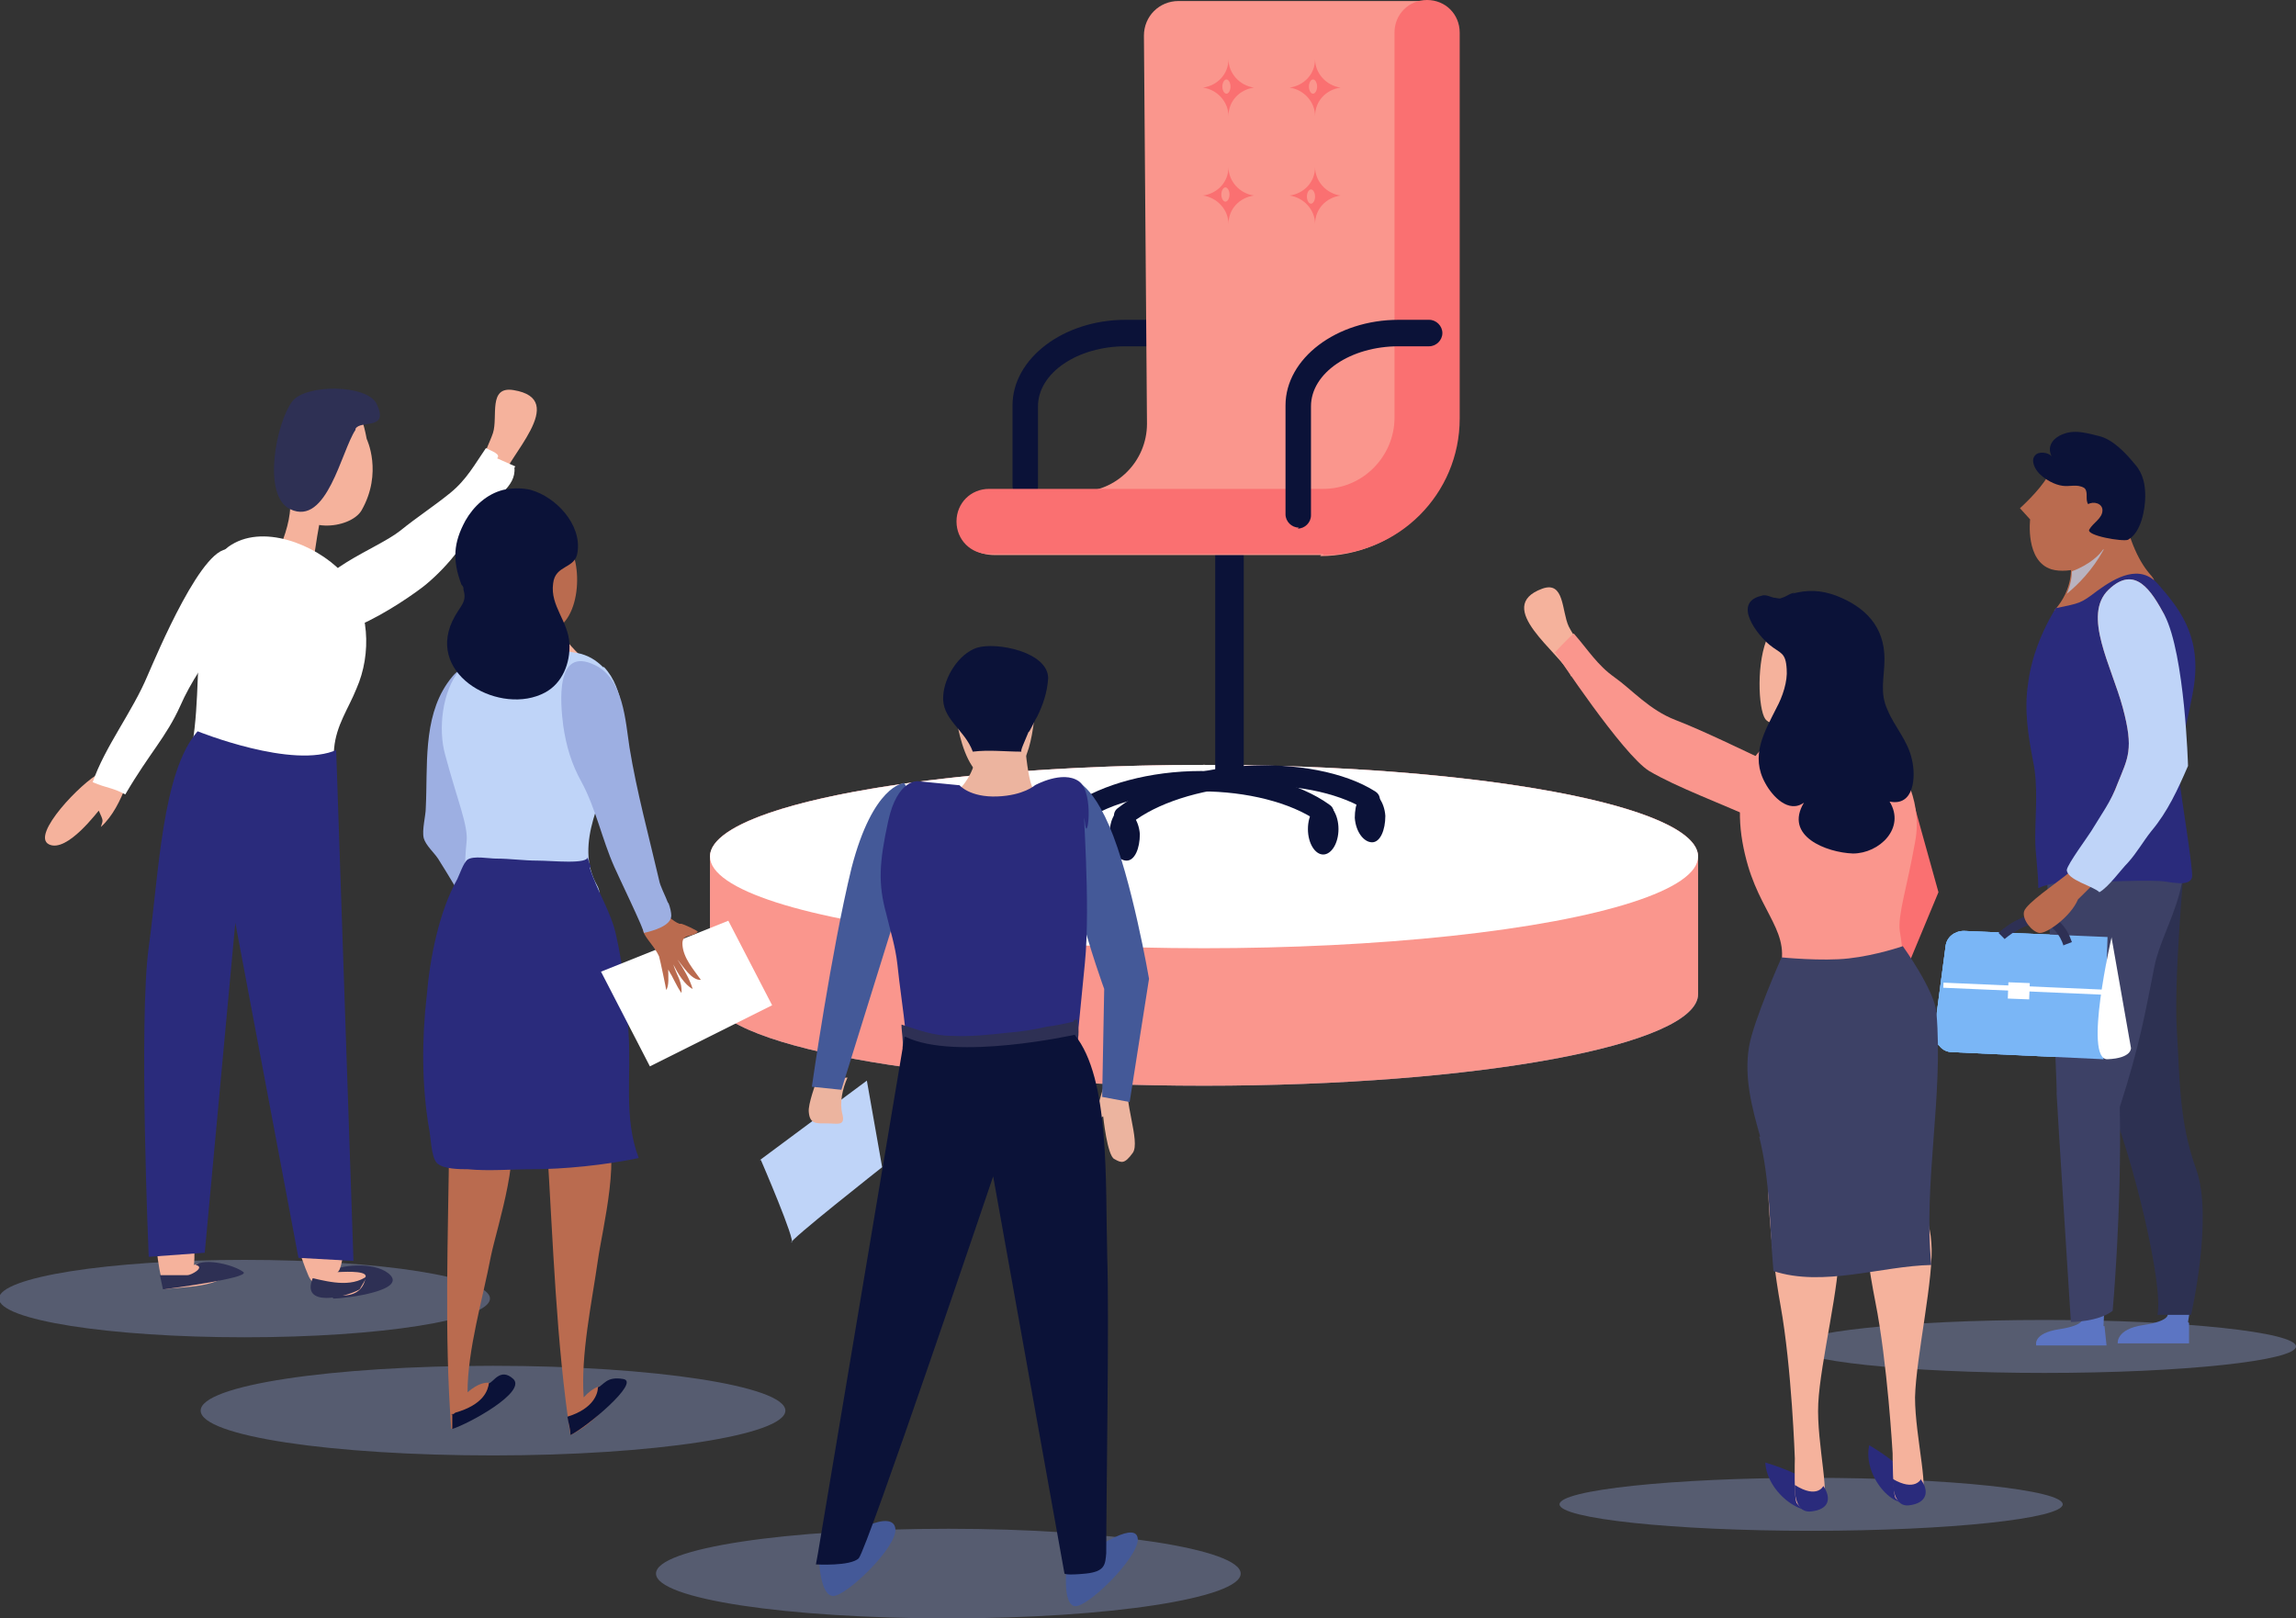 <?xml version="1.0" encoding="UTF-8"?>
<svg xmlns="http://www.w3.org/2000/svg" version="1.1" viewBox="0 0 225.4 158.9">
  <rect x="0" y="0" width="225.4" height="158.9" fill="#333333" stroke="none"/>
  <!-- Generator: Adobe Illustrator 29.0.0, SVG Export Plug-In . SVG Version: 2.1.0 Build 186)  -->
  <defs>
    <style>
      .st0 {
        fill: #445998;
      }

      .st1 {
        fill: #ba6b4f;
      }

      .st2 {
        fill: #3d4166;
      }

      .st3 {
        fill: #f5b29c;
      }

      .st4 {
        fill: #ecb49f;
      }

      .st5, .st6 {
        fill: #fff;
      }

      .st5, .st7 {
        opacity: .3;
      }

      .st8 {
        isolation: isolate;
      }

      .st9 {
        fill: #7ab6f6;
      }

      .st7 {
        fill: #a8bcff;
      }

      .st10 {
        fill: #9dafe2;
      }

      .st11 {
        fill: #5c75c3;
      }

      .st12 {
        fill: #2d3152;
      }

      .st13 {
        fill: #bfd4f8;
      }

      .st14 {
        fill: #fa7071;
      }

      .st15 {
        fill: #0b1238;
      }

      .st16 {
        fill: #fa968d;
      }

      .st17 {
        fill: #2e3054;
      }

      .st18 {
        fill: #2a2b7c;
      }

      .st19 {
        fill: #b9b3c0;
        mix-blend-mode: multiply;
      }
    </style>
  </defs>
  <g class="st8">
    <g id="_編集モード" data-name="編集モード">
      <g>
        <path class="st7" d="M225.4,132.2c0,1.4-11.1,2.6-24.7,2.6s-24.7-1.2-24.7-2.6,11.1-2.6,24.7-2.6,24.7,1.2,24.7,2.6Z"/>
        <path class="st7" d="M202.5,147.7c0,1.4-11.1,2.6-24.7,2.6s-24.7-1.2-24.7-2.6,11.1-2.6,24.7-2.6,24.7,1.2,24.7,2.6Z"/>
        <g>
          <g>
            <path class="st9" d="M190,101.4c0,.5,0,1,.4,1.3.3.4.8.6,1.2.6l14.9.7.4-12-14.1-.6c-.9,0-1.7.6-1.8,1.5l-1.1,8.3Z"/>
            <path class="st17" d="M202.6,92.9c-.4-1.2-1.1-2-1.9-2.2-1.8-.4-3.9,1.5-3.9,1.5l-.6-.6c0,0,2.5-2.3,4.7-1.8,1.1.3,2,1.2,2.5,2.7l-.8.3Z"/>
            <rect class="st6" x="198.5" y="89.2" width=".5" height="15.8" transform="translate(93 291.4) rotate(-87.5)"/>
            <rect class="st6" x="197.4" y="96.3" width="1.6" height="2.1" transform="translate(93.3 291.6) rotate(-87.8)"/>
          </g>
          <path class="st6" d="M207.3,92.1l1.9,10.8s.1,1-2.3,1.1c-2.4.1.4-12,.4-12Z"/>
        </g>
        <g>
          <g>
            <path class="st9" d="M190,101.4c0,.5,0,1,.4,1.3.3.4.8.6,1.2.6l14.9.7.4-12-14.1-.6c-.9,0-1.7.6-1.8,1.5l-1.1,8.3Z"/>
            <path class="st17" d="M202.6,92.9c-.4-1.2-1.1-2-1.9-2.2-1.8-.4-3.9,1.5-3.9,1.5l-.6-.6c0,0,2.5-2.3,4.7-1.8,1.1.3,2,1.2,2.5,2.7l-.8.3Z"/>
            <rect class="st6" x="198.5" y="89.2" width=".5" height="15.8" transform="translate(93 291.4) rotate(-87.5)"/>
            <rect class="st6" x="197.4" y="96.3" width="1.6" height="2.1" transform="translate(93.3 291.6) rotate(-87.8)"/>
          </g>
          <path class="st6" d="M207.3,92.1l1.9,10.8s.1,1-2.3,1.1c-2.4.1.4-12,.4-12Z"/>
        </g>
        <path class="st5" d="M166.7,84.1c0-5-21.7-9-48.5-9s-48.5,4-48.5,9v13.5c0,5,21.7,9,48.5,9s48.5-4,48.5-9v-13.5Z"/>
        <path class="st7" d="M166.7,84.1c0-5-21.7-9-48.5-9s-48.5,4-48.5,9v13.5c0,5,21.7,9,48.5,9s48.5-4,48.5-9v-13.5Z"/>
        <path class="st16" d="M166.7,84.1c0-5-21.7-9-48.5-9s-48.5,4-48.5,9v13.5c0,5,21.7,9,48.5,9s48.5-4,48.5-9v-13.5Z"/>
        <ellipse class="st6" cx="118.2" cy="84.1" rx="48.5" ry="9"/>
        <path class="st7" d="M77.1,138.5c0,2.4-12.9,4.4-28.7,4.4s-28.7-1.9-28.7-4.4,12.9-4.4,28.7-4.4,28.7,2,28.7,4.4Z"/>
        <path class="st7" d="M121.8,154.5c0,2.4-12.9,4.4-28.7,4.4s-28.7-1.9-28.7-4.4,12.9-4.4,28.7-4.4,28.7,2,28.7,4.4Z"/>
        <path class="st7" d="M48.1,127.5c0,2.1-10.8,3.8-24.1,3.8s-24.1-1.7-24.1-3.8,10.8-3.8,24.1-3.8,24.1,1.7,24.1,3.8Z"/>
        <g>
          <path class="st3" d="M12.4,77.1c-.6,1.5-1.3,3-2.5,4.1.2-.7.3-.5-.2-1.6,0-.1-3.1,4.2-4.9,3.3-1.8-.9,3.2-6.1,5-7l2.5,1.1Z"/>
          <path class="st6" d="M22.7,54c-2.6-1.1-7.4,10.5-8.2,12.3-1.5,3.6-4.2,7-5.4,10.5,1.4.6,1.9.5,3.2,1.2,2.4-4.1,4-5.6,5.4-8.7,1-2.3,2.6-4.6,4.1-6.7l.8-8.6Z"/>
          <path class="st3" d="M28,47.8c1.5,2.2-.8,6.8-2,9.1,1.4,0,3,0,4.4.5.5-2.9.9-6.8,1.7-8.8l-4.1-.8Z"/>
          <path class="st17" d="M32.7,127.5c1.2,0,7.6-.8,5.4-2.5-1.4-1.1-4.7-.9-6.1,0l.7,2.5Z"/>
          <path class="st3" d="M49.1,47.4c.6-2.5,6.9-8.2,1.3-9.1-2.5-.4-1.5,2.6-2,4.2-.6,1.8-1.9,3.3,0,4.8l.6.2Z"/>
          <path class="st3" d="M31.9,117.6c-.4,0-1,.1-1.6.5-2.3,1.5-.8,5.3,0,7.2.9,2,5.3,3,5.6,0,0-.6-2.5-.4-2.8-.4.7,0,1.4-7-1.2-7.2Z"/>
          <path class="st3" d="M16,126.6c2-.3,5.6-.1,6.9-2-1.5-.6-2.4-.8-3.9-.4.2,0,0-4.1,0-4.5,0-1.7.2-3.4.3-5,.4-3.5-6.2.7-3.2,11.9Z"/>
          <path class="st6" d="M33.9,56.7c2.4,3,2.6,7.5,1.1,10.9-.8,2-2,3.6-2.2,5.9-.2,2.1.7,4.3-.6,6.1-1.2,1.6-4.1,2.6-6,2.5-2.3,0-4.7-1-6.2-2.8-1.9-2.2-1.2-5.1-.9-7.8.5-4.4.1-8.5,1.3-12.9.5-1.7.4-3.7,2-4.9,3.3-2.4,8.6-.2,11.1,2.4.2.2.3.4.5.5Z"/>
          <path class="st18" d="M33,73.6l1.7,50.2-5.4-.3-6.2-32.9-3,32.4-5.5.4s-1-23.1,0-30.4c1-7.2,1.3-17.2,4.8-21.2,0,0,9.4,3.8,13.7,1.8Z"/>
          <path class="st3" d="M28.9,49.2c.3,3.3,5.5,2.8,6.6.9,2.1-3.7.5-7,.5-7-.6-3.2-1.4-3.9-3.7-4.3,0,0-4.3.6-3.5,10.4Z"/>
          <path class="st17" d="M15.7,125.2c0,0,2.5,0,2.7,0,.4,0,1.8-.8.8-1,1-.7,3.8,0,4.7.7.7.6-7.9,1.7-7.9,1.7-.1-.5-.2-.9-.3-1.4Z"/>
          <path class="st17" d="M34.9,42.2c-1.4,2.1-2.8,9.5-6.4,7.8-2.8-1.3-1.4-8.5.2-10.6,1.3-1.7,7.4-1.7,8.3.3,1.2,2.6-1.6,1.5-2.1,2.4Z"/>
          <path class="st6" d="M50.5,45.9c.2,2-2.1,2.9-3,4.5-1.7,2.7-3.3,5-5.7,7-1.7,1.4-12.1,8.6-11.5,2.2.3-3.6,6.6-5.6,9-7.5,1.6-1.3,3.3-2.4,4.9-3.7,1.6-1.3,2.4-2.8,3.5-4.4.6.3,1.5.6,1.1,1l1.8.8Z"/>
          <path class="st17" d="M36.4,125c-1.6,1.5-3.9.9-5.7.5-1.2,2.9,3.2,1.9,4.6,1.1l1-1.7Z"/>
        </g>
        <g>
          <path class="st1" d="M206.6,44c-1.8-.5-4.7,1.2-5.6,2.8-.8,1.4-2.7,3.1-2.7,3.1l1,1.1s-.5,4.1,2.1,4.9c1.7.5,4.6-.4,6.2-1.9,2.2-2.2,1.9-3.3,1.9-5.1,0-1.6-1.1-4-2.5-4.8-.1,0-.2-.1-.4-.1Z"/>
          <path class="st1" d="M207.8,49.7c-.5,2.3-2.8,4.2-4.5,5.8,0,0,.3,2.3-1.6,4.4-.5.5,4.3-.8,4.8-.9,1.2-.3,3.1-.3,4-1.1,1-.9,1.3-.7.5-1.6-1.1-1.3-2.2-3.6-2.8-7.4l-.4.7Z"/>
          <path class="st19" d="M206.5,53.9c-.4.6-1.3,1.5-3.1,2.2,0,.5-.1,1.3-.5,2.2,1.1-.9,2.5-2.3,3.6-4.3Z"/>
          <path class="st11" d="M214.9,129.9v2s-7,0-7,0c0,0-.2-1.4,2.5-1.8,2.7-.4,2.4-1.1,2.4-1.1v-3c.1,0,2.7-.5,2.7-.5l-.7,4.3Z"/>
          <path class="st12" d="M202.6,88.2s2.4,14.7,4.4,19.7c2.4,5.8,5.4,18.2,4.8,21.2h3.3c0,0,2.2-9.6.5-14.3-1.7-4.7-1.6-8.9-1.9-13.7-.3-4.8.7-15.9.7-15.9,0,0-12.6-7.7-11.9,3.1Z"/>
          <path class="st11" d="M206.6,130.2l.2,1.9h-6.9c0,0-.4-1.2,2.3-1.6,2.6-.4,2.2-1.1,2.2-1.1l-.2-2.8,2.5-.5-.2,4.1Z"/>
          <path class="st2" d="M200.8,82.9s1.2,24.1,1.1,24.5c0,.4,1.4,22.4,1.4,22.4,0,0,2.7,0,4.1-1.1,0,0,.9-9.8.7-20,2-6.2,2.5-9.3,3.4-13.8.9-4.5,5.1-8.9,1.6-17-3.5-8.1-13.2,0-12.3,5.1Z"/>
          <path class="st18" d="M201.9,59.6s-2.3,3.4-2.8,7.5c-.4,2.6,0,5.1.5,7.7.5,2.4.2,5.1.2,7.5,0,1.6.3,3.2.3,4.9,1.3-.6,2.8-.6,4.2-.6,2.6,0,5.1-.2,7.7-.1.8,0,3,.7,3.2-.4.1-.8-1.1-8.1-1.2-9.2-.3-2.9,1-6.8,1.4-9.7.7-5-1.7-7.7-3.5-9.8-1.8-2.1-4.2-.7-6,.6-1.7,1.3-1.7,1.2-4,1.7Z"/>
          <g>
            <g>
              <path class="st9" d="M190,101.4c0,.5,0,1,.4,1.3.3.4.8.6,1.2.6l14.9.7.4-12-14.1-.6c-.9,0-1.7.6-1.8,1.5l-1.1,8.3Z"/>
              <path class="st17" d="M202.6,92.9c-.4-1.2-1.1-2-1.9-2.2-1.8-.4-3.9,1.5-3.9,1.5l-.6-.6c0,0,2.5-2.3,4.7-1.8,1.1.3,2,1.2,2.5,2.7l-.8.3Z"/>
              <rect class="st6" x="198.5" y="89.2" width=".5" height="15.8" transform="translate(93 291.4) rotate(-87.5)"/>
              <rect class="st6" x="197.4" y="96.3" width="1.6" height="2.1" transform="translate(93.3 291.6) rotate(-87.8)"/>
            </g>
            <path class="st6" d="M207.3,92.1l1.9,10.8s.1,1-2.3,1.1c-2.4.1.4-12,.4-12Z"/>
          </g>
          <path class="st1" d="M212.5,60.4c-1.3-2.4-2.9-5-5.5-2.5-2.6,2.5.3,7.5,1.4,11.6,1.1,4.1.5,4.9-.5,7.4-1,2.5-3.6,7.9-4.8,8.8-1.2,1-4.2,3-4.4,3.8-.2.8.8,2,1.5,2.1.7.1,3.1-1.6,3.8-3.3,0,0,8.4-8,10.7-13.2,0,0-.3-10.9-2.3-14.8Z"/>
          <path class="st13" d="M212.5,60.4c-1.3-2.4-2.9-5-5.5-2.5-2.6,2.5.3,7.5,1.4,11.6,1.1,4.1.5,4.9-.5,7.4-.6,1.7-1.7,3.2-2.6,4.7-.3.5-2.3,3.2-2.4,3.8,0,1,2.6,1.6,3.2,2.2.9-.5,2.1-2.2,2.8-2.9.9-1,1.5-2.1,2.3-3.1,1.6-1.9,2.6-4.1,3.6-6.4,0,0-.3-10.9-2.3-14.8Z"/>
          <path class="st15" d="M204.6,47.9c-.7-.4-1.4-.1-2.1-.2-.8-.1-1.7-.6-2.3-1.2-.4-.4-.9-1.3-.4-1.8.3-.4,1.3-.3,1.6.1-.7-1.5,1-2.4,2.3-2.4.8,0,1.5.2,2.3.4,1.4.3,2.7,1.7,3.6,2.8.8.9,1,2,1,3.1,0,1.3-.4,3.6-1.7,4.3-.5.2-4.1-.4-3.8-1,.4-.7,1.3-1.1,1.3-1.9,0-.7-.9-.9-1.4-.6-.3-.4,0-1.1-.3-1.5h0Z"/>
        </g>
        <g>
          <path class="st3" d="M53.6,59.4c.8,2.3,2.7,4.6,4.6,6-3,.3-6.1.8-9.1,1,.4-2.9,1.1-5.1.8-8.1l3.6,1.1Z"/>
          <g>
            <g>
              <path class="st1" d="M53.7,112.4c.6,9.6.9,19.4,2.3,28.5,1.5-.7,3.6-2.5,4.5-4.3-1-1.2-2.4-.3-3.2.6-.3-4.2.8-9.3,1.4-13.5.4-2.9,2.5-11.1.4-13.4l-5.4,2.1Z"/>
              <path class="st1" d="M44.1,111.7c-.1,9.6-.5,19.4.2,28.6,1.6-.6,3.8-2.2,4.8-3.9-.9-1.2-2.3-.5-3.2.3,0-4.2,1.5-9.2,2.3-13.4.6-2.9,3.3-10.9,1.4-13.4l-5.5,1.7Z"/>
              <path class="st15" d="M58.7,136.2c.6-.2.8-1.1,2.5-.8s-3.7,4.8-5.2,5.5c0-.6-.2-1.2-.3-1.8,2.6-.8,3-2.3,3-2.9Z"/>
              <path class="st15" d="M44.3,138.9c.1,0,.3-.1.4-.2,2.8-.8,3.2-2.2,3.3-2.9.4,0,1.1-1.6,2.4-.4,1.3,1.3-4.4,4.4-6,4.9,0-.5,0-1,0-1.5Z"/>
            </g>
            <path class="st1" d="M56,53.8c1.4,2.6.7,9-3.4,8.2-3.8-.7-5.6-6.7-4-9.6,2.1-4.1,5.8-1.6,7.5,1.4Z"/>
            <path class="st10" d="M46.5,66.1c-1-1.1-1.9,0-2.6,1-2.4,3.5-1.9,8.2-2.1,12.2,0,.8-.4,2.2-.2,3,.2.7,1,1.4,1.4,2,2.2,3.5,4.4,7.2,5.4,11.1.5-.7,1.3-1.6,1.6-2.4.4-1.1-.4-1.8-1-2.8-1.1-1.8-1.8-3.9-2.3-6-.5-2-.9-3.8-.7-6,.2-1.8.6-3.5.8-5.3.2-1.8,1.2-5.2-.2-6.7Z"/>
            <path class="st13" d="M59.2,65.5c-.7-.7-1.5-1.2-2.6-1.4-3.8-.6-8.7-1.7-11.5,1.7-1.7,2.1-2.1,5.8-1.4,8.3,1.2,4.5,2.3,7,2.1,8.6-.2,1.6-.2,6.1-.8,7.8,0,0,16.1.9,13.6-3.6-2.3-4.1.7-8.9,2-12.8.9-2.6.7-6.5-1.3-8.6Z"/>
            <path class="st18" d="M57.9,85.2c.7,2.3,2.1,4.3,2.6,6.7.7,3.1,1,6.2,1.2,9.4.3,4.3-.5,8.4,1,12.4-3.3.7-7.4,1.1-10.4,1.1-2.1,0-4.3.2-6.4,0-.7,0-2.4,0-3-.6-.6-.6-.6-2.7-.8-3.5-.7-4.2-.7-8.7-.2-13,.3-3.6,1.2-8.2,3-11.4.2-.4.6-1.6,1-1.9.6-.4,2.1-.1,2.8-.1,1.4,0,2.7.2,4.1.2s5,.4,4.9-.4c0,.3.2.7.3,1Z"/>
            <path class="st15" d="M45.5,57.9c0-.2,0-.3-.2-.5-.9-2.4-.8-4.1.4-6.3.8-1.4,2.1-2.6,3.7-3,.9-.2,1.9-.2,2.7,0,2.5.7,5,3.4,4.6,6.1-.2,1.7-2.2,1.2-2.4,3.1-.3,2.2,1.5,3.7,1.6,5.9.1,1.9-.7,3.9-2.4,4.8-4.3,2.3-11.6-1.6-9.1-7,.7-1.5,1.5-1.8,1.1-3.1Z"/>
            <polygon class="st6" points="71.5 90.4 59 95.4 63.8 104.7 75.8 98.7 71.5 90.4"/>
            <path class="st1" d="M66.9,90.7c.1,0,1.7.7,1.6.8-.6.6-1.6.1-1.5,1.3.1,1.3,1.1,2.4,1.8,3.4-.9.1-1.8-1.4-2.3-2,.6.9,1.2,1.9,1.5,2.9-.8-.4-1.5-1.6-1.9-2.4.3,1,.9,1.7.8,2.8-.5-.7-.8-1.5-1.3-2.3,0,.6.1,1.6-.2,2,0-.1-.6-3-.7-3.3-.4-.9-1.1-1.5-1.5-2.3-.4-1.1.3-2.3,1.6-2,.6.1,1.3.9,1.9,1.1Z"/>
            <path class="st10" d="M65.6,88.6c.2.5.3,1,.3,1.3,0,1-1.8,1.5-2.7,1.7.2,0-2.7-6-2.9-6.5-1.2-2.7-1.8-5.7-3.2-8.3-1-1.8-1.5-3.5-1.8-5.5-.3-2.3-.8-7.9,3.1-6,2.8,1.3,3,5.5,3.4,8.1.7,4.3,1.9,8.7,2.9,13,.1.6.6,1.5.9,2.3Z"/>
          </g>
        </g>
        <g>
          <path class="st14" d="M187.6,77.9l2.7,9.7-4.7,11.3s-4-17.7,2-21Z"/>
          <g>
            <path class="st18" d="M183.5,141.9s5.8,3.3,4.3,5.2c-1.3,1.7-5-1.9-4.3-5.2Z"/>
            <path class="st3" d="M180.4,69.2s-.7,3.6.7,5.8c0,0-4.8.4-6.4-.9l1.2-3.3s-1.9.7-2.6-.2c-.7-1-.9-5.7.3-8.2,1.2-2.4,5.3-4.5,7.2-.5,1.9,4-.5,7.3-.5,7.3Z"/>
            <path class="st16" d="M171.9,75c.4-.9,1.1-1.7,2.1-2,1.6-.4,3.9-.9,5.6-.8,3.7.3,6.4,2.4,6.4,2.4,0,0,2.9,3.5,2,8.1-.8,4.5-1.7,7.1-1.5,8.7.3,1.6.6,6,1.4,7.7,0,0-15.9,2.1-13.7-2.5,2.2-4.6-1-6.2-2.6-11.6-.9-3.1-1.2-6.4,0-9.5,0-.2.1-.3.2-.5Z"/>
            <path class="st3" d="M154.2,66.3c-1-2.2-7.7-6.7-2.8-8.5,2.2-.8,1.9,2.2,2.6,3.7.8,1.6,2.3,2.8.7,4.6l-.5.3Z"/>
            <path class="st16" d="M152.7,64.1s6.6,10,9.2,11.6c2.7,1.6,7.1,3.2,10.8,4.9-.1-2.3.8-3.4,1.9-5.3-3.6-1.7-7.5-3.6-10.1-4.6-2.6-1-4.3-3-6-4.2-1.7-1.2-2.6-2.7-4-4.3-.5.4-2,2-2,2Z"/>
            <path class="st3" d="M187.7,96.2s2.1,5.7.4,14.3c-1,5.2,1.3,8.1,1.5,11.5.3,3.3-1.5,11.2-1.6,15.2,0,4,1.6,9.8.4,10-1.2.2-1.5.8-2.3-.1-.3-.3-.3-4.4-.3-4.4,0,0-.5-8.9-1.7-14.9-1.2-6.1-1.7-12.6-1.6-14.9.2-2.4-1.1-9-1.1-9,0,0,3.1-8.3,6.2-7.6Z"/>
            <path class="st18" d="M188.6,145.2s-.6,1.3-2.8,0c0,0-.1,2.8,1.6,2.6,1.8-.2,2-1.4,1.2-2.5Z"/>
            <path class="st18" d="M173.3,143.6s6.4,1.8,5.5,4c-.8,2-5.3-.6-5.5-4Z"/>
            <path class="st3" d="M179.2,96.8s1.9,5.8,0,14.3c-1.2,5.2,1.1,8.2,1.3,11.5.2,3.3-1.8,11.1-2,15.2-.2,4,1.4,9.8.2,10-1.2.2-1.5.8-2.3-.2-.3-.3-.2-4.4-.2-4.4,0,0-.3-8.9-1.4-15-1.1-6.1-1.4-12.6-1.2-15,.2-2.4-.9-9-.9-9,0,0,3.3-8.3,6.4-7.5Z"/>
            <path class="st18" d="M179,145.9s-.6,1.3-2.8-.1c0,0-.2,2.8,1.6,2.6,1.8-.2,2-1.3,1.2-2.5Z"/>
            <path class="st15" d="M176.2,58.2c-.3,0-.6.2-1,.4-.6.2-.3.2-.9.1-.4,0-.9-.4-1.4-.2-2.9.7-.3,3.9.8,4.8,1.1.9,1.6.7,1.7,2.4.1,1.2-.4,2.7-1,3.8-1.2,2.4-2.6,4.7-1.1,7.4.7,1.3,2.3,3,3.8,1.9-2,3.3,2.2,4.9,4.8,5,2.6,0,5.2-2.5,3.6-5.1,2.4.5,2.6-2.4,2.2-4.1-.4-1.9-1.7-3.2-2.4-4.9-.8-1.7-.3-3.2-.3-5,0-3.2-1.9-5.1-4.7-6.2-1.6-.6-2.9-.6-4.4-.2Z"/>
            <path class="st2" d="M172.7,111.6c1.1,4.4,1,8.7,1.4,13.2,4.9,1.6,10.6-.5,15.5-.6-.8-8.1,1.2-16.5.5-24.8-.2-2.2-3.3-6.5-3.3-6.5,0,0-2.6.9-5.3,1.2-2.6.3-6.6-.1-6.6-.1,0,0-2.8,6.3-3.2,8.8-.5,3,.3,6,1.1,8.8Z"/>
          </g>
        </g>
        <g>
          <g>
            <path class="st15" d="M100.7,49c-.7,0-1.3-.6-1.3-1.3v-7.9c0-4.6,5-8.4,11.1-8.4h3c.7,0,1.3.6,1.3,1.3s-.6,1.3-1.3,1.3h-3c-4.7,0-8.6,2.6-8.6,5.9v7.9c0,.7-.6,1.3-1.3,1.3Z"/>
            <rect class="st15" x="119.3" y="53.8" width="2.8" height="23"/>
            <g>
              <path class="st15" d="M129.9,80.8c-.2,0-.4,0-.6-.2-2.6-1.8-6.9-2.9-11.4-2.9s-8.9,1.1-11.4,2.9c-.5.3-1.1.2-1.4-.2-.3-.5-.2-1.1.2-1.4,2.9-2,7.6-3.3,12.6-3.3s9.7,1.2,12.6,3.3c.5.3.6,1,.2,1.4-.2.3-.5.4-.8.4Z"/>
              <path class="st15" d="M107.2,81.7c0,1.4-.7,2.5-1.5,2.5s-1.5-1.1-1.5-2.5.7-2.5,1.5-2.5,1.5,1.1,1.5,2.5Z"/>
              <path class="st15" d="M131.4,81.4c0,1.4-.7,2.5-1.5,2.5s-1.5-1.1-1.5-2.5.7-2.5,1.5-2.5,1.5,1.1,1.5,2.5Z"/>
              <g>
                <path class="st15" d="M110.4,81.1c-.3,0-.6-.1-.8-.4-.4-.4-.3-1.1.2-1.4,2.8-2.2,7.4-3.8,12.4-4.1,5-.3,9.8.6,12.8,2.5.5.3.6.9.3,1.4-.3.5-.9.6-1.4.3-2.7-1.6-7-2.5-11.6-2.2-4.6.3-8.8,1.7-11.2,3.6-.2.2-.4.2-.6.2Z"/>
                <path class="st15" d="M111.9,81.9c0,1.4-.5,2.6-1.3,2.6-.8,0-1.6-1-1.7-2.4,0-1.4.5-2.6,1.3-2.6.8,0,1.6,1,1.7,2.4Z"/>
                <path class="st15" d="M136,80.1c0,1.4-.5,2.6-1.3,2.6-.8,0-1.6-1-1.7-2.4,0-1.4.5-2.6,1.3-2.6.8,0,1.6,1,1.7,2.4Z"/>
              </g>
            </g>
            <path class="st16" d="M129.7,54.5h-32c-1.9,0-3.1-.9-3.1-2.8s1.5-3.4,3.5-3.4h7.8c3.7,0,6.7-3,6.7-6.7l-.3-38.1c0-1.9,1.5-3.4,3.4-3.4h24.1c1.9,0,3.4,1.5,3.4,3.4v37.5c0,7.5-6.1,13.6-13.6,13.6Z"/>
            <path class="st14" d="M129.9,54.4h-32.8c-1.8,0-3.2-1.4-3.2-3.2s1.4-3.2,3.2-3.2h32.8c3.9,0,7-3.2,7-7V3.2c0-1.8,1.4-3.2,3.2-3.2s3.2,1.4,3.2,3.2v37.9c0,7.4-6,13.4-13.4,13.4Z"/>
          </g>
          <g>
            <path class="st14" d="M120.6,5.7s0,0,0,0c0,0,0,0,0,0h0Z"/>
            <path class="st14" d="M120.6,11.5s0,0,0,0c0,0,0,0,0,0h0Z"/>
            <path class="st14" d="M123.1,8.6c-1.4-.2-2.5-1.4-2.5-2.8,0,1.5-1.1,2.6-2.5,2.8,1.4.2,2.5,1.4,2.5,2.8,0-1.5,1.1-2.6,2.5-2.8Z"/>
          </g>
          <g>
            <path class="st14" d="M129.1,5.7s0,0,0,0c0,0,0,0,0,0h0Z"/>
            <path class="st14" d="M129.1,11.5s0,0,0,0c0,0,0,0,0,0h0Z"/>
            <path class="st14" d="M131.6,8.6c-1.4-.2-2.5-1.4-2.5-2.8,0,1.5-1.1,2.6-2.5,2.8,1.4.2,2.5,1.4,2.5,2.8,0-1.5,1.1-2.6,2.5-2.8Z"/>
          </g>
          <g>
            <path class="st14" d="M120.6,16.4s0,0,0,0c0,0,0,0,0,0h0Z"/>
            <path class="st14" d="M120.6,22.1s0,0,0,0c0,0,0,0,0,0h0Z"/>
            <path class="st14" d="M123.1,19.2c-1.4-.2-2.5-1.4-2.5-2.8,0,1.5-1.1,2.6-2.5,2.8,1.4.2,2.5,1.4,2.5,2.8,0-1.5,1.1-2.6,2.5-2.8Z"/>
          </g>
          <g>
            <path class="st14" d="M129.1,16.4s0,0,0,0c0,0,0,0,0,0h0Z"/>
            <path class="st14" d="M129.1,22.1s0,0,0,0c0,0,0,0,0,0h0Z"/>
            <path class="st14" d="M131.6,19.2c-1.4-.2-2.5-1.4-2.5-2.8,0,1.5-1.1,2.6-2.5,2.8,1.4.2,2.5,1.4,2.5,2.8,0-1.5,1.1-2.6,2.5-2.8Z"/>
          </g>
          <path class="st15" d="M127.5,51.8c-.7,0-1.3-.6-1.3-1.3v-10.7c0-4.6,5-8.4,11.1-8.4h3c.7,0,1.3.6,1.3,1.3s-.6,1.3-1.3,1.3h-3c-4.7,0-8.6,2.6-8.6,5.9v10.7c0,.7-.6,1.3-1.3,1.3Z"/>
          <path class="st16" d="M129.3,8.5c0,.4-.2.7-.4.7s-.4-.3-.4-.7.2-.7.4-.7.4.3.4.7Z"/>
          <path class="st16" d="M120.8,8.5c0,.4-.2.7-.4.7s-.4-.3-.4-.7.2-.7.4-.7.4.3.4.7Z"/>
          <path class="st16" d="M120.7,19.1c0,.4-.2.7-.4.7s-.4-.3-.4-.7.2-.7.4-.7.4.3.4.7Z"/>
          <path class="st16" d="M129.1,19.3c0,.4-.2.7-.4.7s-.4-.3-.4-.7.2-.7.4-.7.4.3.4.7Z"/>
        </g>
        <g>
          <path class="st4" d="M108.3,106.8l-1,3.5,1-.7s.4,3.9,1.1,4.2c.7.4,1,.5,1.8-.6.8-1.1-1-5.3-.4-7.1,0,0-1.2-.5-2.5.7Z"/>
          <path class="st0" d="M104.7,153.9s-.4,3.6.8,3.8c1.2.2,6.1-4.6,6.2-6.5,0-1.9-3.6.2-7,2.8Z"/>
          <path class="st0" d="M80.4,153.1s.1,3.6,1.4,3.6,6.3-4.8,6.1-6.6c-.2-1.9-4.5,0-7.4,3.1Z"/>
          <path class="st0" d="M104.8,76.5s1.9-.5,4.1,4.6c2.2,5.1,3.9,15,3.9,15l-1.9,12.1-2.7-.5.2-10.6s-5.6-15.2-3.6-20.5Z"/>
          <path class="st4" d="M100.4,70.1s.3,6.1,1,7.3c.9,1.5,2.9.6,3.3,2.6.3,1.2-.5,2.9-1.1,3.9-2,3-5.5,2.6-8.7,3.2-1.9.3-3.9-.5-4.5-2.4-.5-1.5,0-4.2,1-5.4.6-.8,1.8-.9,2.6-1.6,0,0,2-1.8,1.8-4.3-.1-2.5,3.2-4.6,4.6-3.2Z"/>
          <path class="st4" d="M93.6,68.1s.4,8.3,3.9,8.5c3.5.1,3.9-4.4,4.2-7.7.3-3.7,0-4.8-4.2-5-4-.2-3.9,4.3-3.9,4.3Z"/>
          <path class="st13" d="M74.6,113.9l10.5-7.8,1.5,8.5s-9.4,7.4-8.9,7.4c.5,0-3-8.1-3-8.1Z"/>
          <path class="st4" d="M79.9,106c0-.2.5-.3.4-.4-.2.8-1,2.8-.9,3.6.1,1.2.8,1.1,1.8,1.1,1,0,1.8.3,1.5-.9-.3-1.1,0-2.5.5-3.6l-3.2.2Z"/>
          <path class="st0" d="M88.7,76.9s-3,.2-5.1,8.3c-2,8.2-3.9,21.5-3.9,21.5l2.9.3,5.6-18s2.2-10.2.5-12.2Z"/>
          <path class="st18" d="M101.1,104.5c.8-.2,1.8-.6,2.6-.7.7,0,1.2.3,1.7,0,0,0,0,0,.1-.1.4-.5.3-2.4.4-3,.2-2,.4-4.1.6-6.1.6-5.9-.3-16.4,0-13.9.2,2.5,1-2.9-.6-4-1.6-1.1-4.3.4-4.3.4,0,0-1.1,1-3.7,1.1-2.7.1-3.7-1.1-3.7-1.1l-4.1-.4s-2-.2-2.9,3.9c-.9,4.1-1,6.2-.2,9.1.4,1.7.9,3.2,1.1,5,.2,2,.6,4.6.8,6.6,0,.6-.2,2,.2,2.5,0,0,0,0,.1.1.5.4,1,0,1.7,0,.9,0,1.8.5,2.6.7h7.8Z"/>
          <path class="st17" d="M105.4,100.3c-.8.2-1.8.4-2.6.5-1.3.3-2.6.5-3.9.6-1.8.2-3.7.4-5.5.3-1.8,0-3.3-.6-4.9-1.1,0,.7.2,1.6.1,2.3,1.1,0,2.2.4,3.4.6,1.6.2,3.1.4,4.8.4,2.1,0,4.2-.6,6.3-1.1.6-.2,2.1-.2,2.6-.7.4-.3,0-2,.1-2-.1,0-.3,0-.4.1Z"/>
          <path class="st15" d="M88.8,101.8l-8.5,50.7-.2,1.1s3.4.2,4.2-.6c.8-.8,13.2-37.5,13.2-37.5l7,39s.1.2,2.1,0c1.9-.2,1.9-.9,2-2,0-5.6.3-23,.1-29.1-.2-7.3.3-17.5-3.2-21.8,0,0-11.7,2.6-16.6.2Z"/>
          <path class="st15" d="M101,71.9c.4-.7.7-1.4.8-1.5.6-1.2,1-2.4,1.1-3.8,0-2.6-5.1-3.6-7-3-1.8.6-3.2,2.9-3.3,4.7-.2,2.3,2.1,3.3,2.9,5.5,1.6-.2,3.2,0,4.8,0-.2,0,.3-1,.7-2Z"/>
        </g>
      </g>
    </g>
  </g>
</svg>